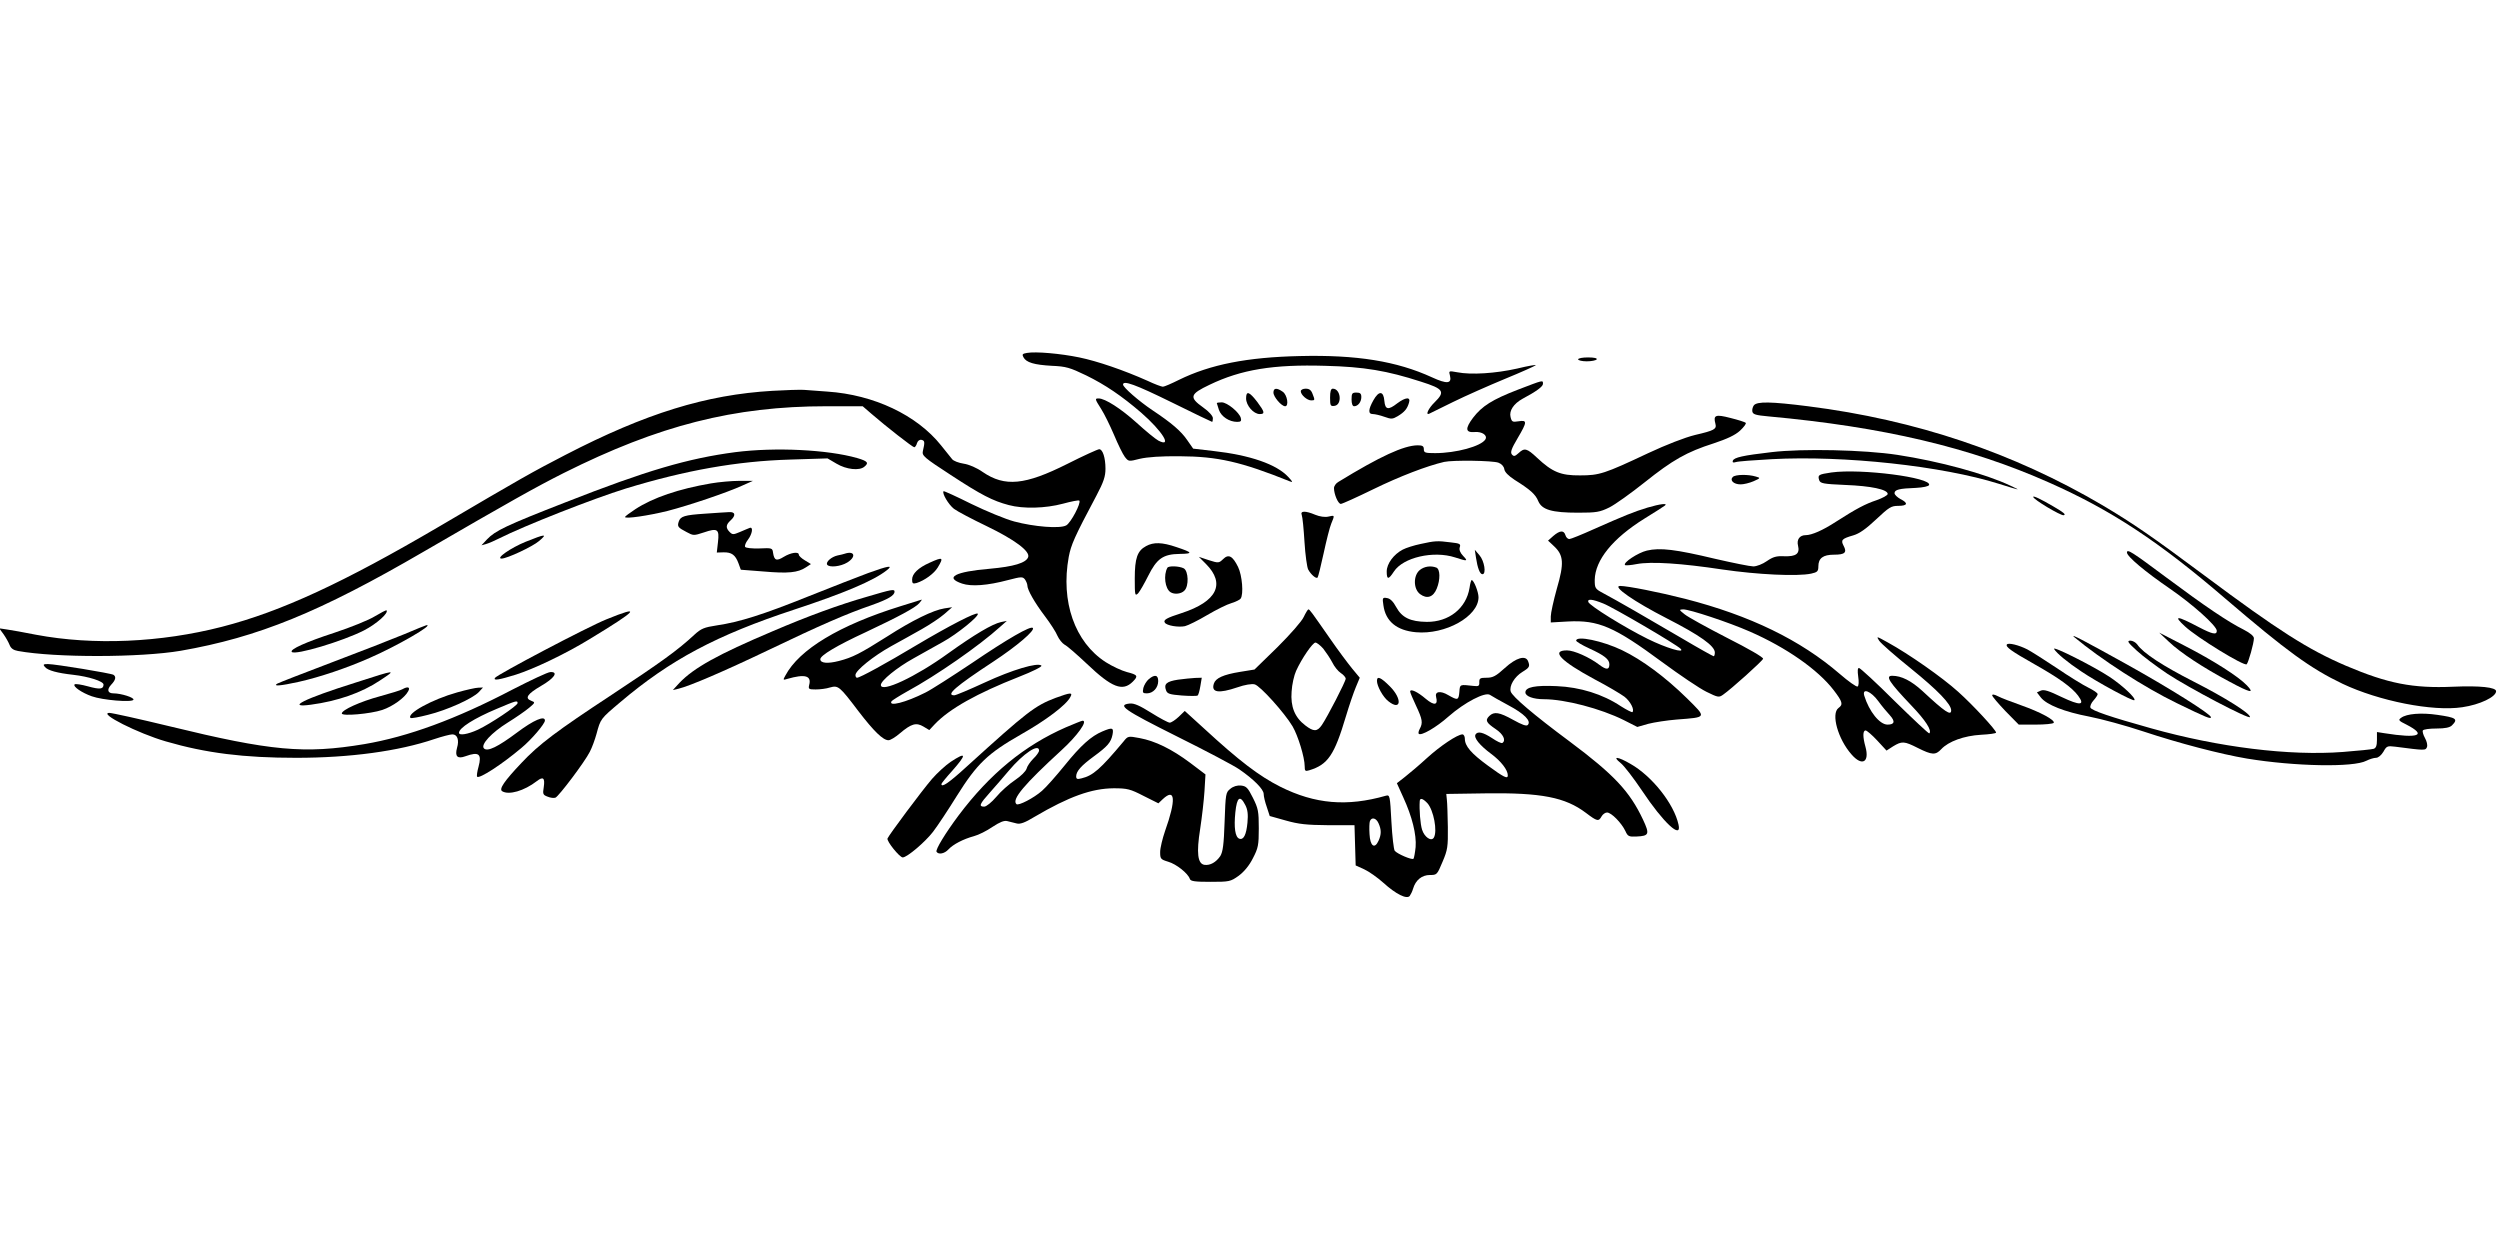 <?xml version="1.0" standalone="no"?>
<!DOCTYPE svg PUBLIC "-//W3C//DTD SVG 20010904//EN"
 "http://www.w3.org/TR/2001/REC-SVG-20010904/DTD/svg10.dtd">
<svg version="1.0" xmlns="http://www.w3.org/2000/svg"
 width="1280pt" height="640pt" viewBox="0 0 1280 640"
 preserveAspectRatio="xMidYMid meet">
<g transform="translate(0,640) scale(0.1,-0.1)"
fill="#000000" stroke="none">
<path d="M5258 4593 c-23 -4 -26 -7 -18 -22 14 -27 55 -39 146 -44 72 -3 92
-9 175 -49 98 -48 182 -105 282 -191 108 -94 162 -181 88 -143 -15 8 -65 49
-111 91 -81 73 -162 125 -195 125 -20 0 -20 -2 13 -54 16 -25 45 -84 66 -133
20 -48 45 -99 55 -112 19 -24 19 -25 77 -10 39 9 109 14 204 13 195 -1 314
-28 565 -129 16 -6 14 -2 -9 23 -60 65 -196 112 -384 133 l-103 12 -30 43
c-32 47 -80 88 -179 154 -70 47 -150 117 -150 131 0 23 62 1 249 -91 111 -55
205 -100 207 -100 2 0 4 9 4 19 0 11 -20 34 -50 55 -73 52 -68 68 33 116 162
78 327 105 592 97 199 -5 317 -25 490 -81 117 -37 126 -51 70 -106 -31 -30
-49 -68 -27 -58 4 2 59 29 122 60 63 31 183 84 265 118 83 34 154 66 158 70 5
4 -38 -3 -95 -17 -111 -25 -236 -33 -307 -19 -44 8 -44 8 -37 -18 10 -41 -16
-43 -92 -8 -181 83 -386 116 -677 109 -270 -6 -458 -43 -619 -122 -38 -19 -75
-35 -82 -35 -7 0 -42 13 -78 30 -123 55 -258 101 -350 120 -97 20 -224 31
-268 23z"/>
<path d="M8080 4560 c0 -5 20 -10 44 -10 25 0 48 5 51 10 4 6 -13 10 -44 10
-28 0 -51 -4 -51 -10z"/>
<path d="M7772 4405 c-132 -51 -184 -84 -230 -144 -42 -56 -39 -77 9 -73 37 3
67 -17 54 -38 -22 -35 -150 -70 -257 -70 -51 0 -58 2 -58 20 0 16 -7 20 -32
20 -71 -1 -191 -56 -405 -187 -13 -7 -23 -22 -23 -32 0 -31 21 -81 35 -81 7 0
82 34 166 75 135 66 276 120 363 140 46 10 249 7 278 -4 16 -6 28 -19 30 -33
2 -15 21 -34 53 -55 80 -50 107 -74 121 -109 19 -44 69 -59 204 -59 94 0 111
3 160 27 30 15 111 73 180 128 144 115 216 156 354 200 69 23 110 42 135 65
20 19 33 36 29 40 -3 4 -38 15 -78 25 -77 20 -89 15 -77 -30 7 -27 -5 -34
-104 -57 -53 -13 -148 -50 -240 -93 -225 -106 -250 -114 -349 -114 -99 -1
-142 17 -220 90 -53 50 -65 52 -95 24 -19 -17 -24 -18 -34 -7 -9 11 -3 29 29
83 50 85 50 94 5 87 -31 -5 -35 -3 -41 22 -8 32 16 68 61 93 73 39 105 63 105
77 0 20 3 20 -128 -30z"/>
<path d="M3955 4399 c-340 -20 -648 -115 -1060 -328 -172 -89 -220 -116 -645
-366 -489 -287 -810 -436 -1113 -514 -314 -81 -659 -96 -952 -41 -60 12 -128
24 -149 27 l-40 6 22 -30 c12 -17 26 -42 31 -55 7 -18 20 -27 43 -31 193 -35
627 -34 833 1 396 69 711 197 1245 508 441 256 575 331 716 402 487 244 872
342 1345 342 l186 0 44 -38 c76 -66 212 -172 220 -172 4 0 11 9 14 21 4 12 13
19 23 17 17 -4 18 -11 7 -58 -5 -23 6 -33 143 -122 156 -102 214 -132 297
-154 75 -20 187 -17 277 7 44 12 81 19 84 16 11 -11 -44 -115 -67 -127 -32
-18 -165 -7 -266 20 -45 12 -144 53 -220 90 -76 38 -140 67 -142 65 -9 -10 25
-68 53 -90 17 -13 93 -53 168 -89 143 -69 224 -129 212 -159 -11 -29 -73 -48
-196 -59 -179 -15 -234 -45 -142 -76 47 -16 130 -10 235 18 69 18 75 18 87 3
6 -9 12 -23 12 -30 0 -23 37 -88 90 -158 28 -37 57 -82 64 -100 8 -18 25 -39
37 -46 13 -6 64 -51 114 -98 128 -122 183 -143 235 -91 29 29 25 35 -30 49
-27 7 -76 30 -109 51 -158 102 -231 310 -189 539 12 62 28 100 142 314 37 70
46 98 46 137 0 56 -14 100 -32 100 -7 0 -80 -33 -163 -75 -217 -109 -320 -119
-433 -42 -31 22 -71 39 -98 43 -26 4 -52 14 -59 23 -7 9 -33 41 -57 71 -124
155 -344 259 -581 275 -45 3 -100 7 -122 9 -22 1 -94 -1 -160 -5z"/>
<path d="M6520 4390 c0 -22 41 -70 60 -70 20 0 11 58 -12 74 -31 22 -48 20
-48 -4z"/>
<path d="M6660 4397 c0 -19 33 -47 53 -47 20 0 20 1 7 34 -7 19 -17 26 -35 26
-14 0 -25 -6 -25 -13z"/>
<path d="M6810 4364 c0 -41 2 -45 23 -42 40 6 32 88 -9 88 -10 0 -14 -14 -14
-46z"/>
<path d="M6380 4360 c0 -36 38 -80 70 -80 28 0 25 11 -12 61 -42 55 -58 60
-58 19z"/>
<path d="M6920 4355 c0 -22 5 -35 13 -35 20 0 37 22 37 47 0 18 -6 23 -25 23
-22 0 -25 -4 -25 -35z"/>
<path d="M7032 4351 c-27 -48 -28 -71 -3 -71 10 0 37 -6 59 -14 36 -13 42 -12
68 3 35 21 49 38 58 69 10 31 -17 29 -60 -3 -46 -36 -62 -33 -66 12 -4 52 -28
54 -56 4z"/>
<path d="M6230 4336 c0 -1 5 -17 11 -35 12 -34 53 -61 93 -61 19 0 23 4 19 20
-8 29 -70 80 -98 80 -14 0 -25 -2 -25 -4z"/>
<path d="M8980 4325 c-6 -8 -10 -22 -8 -32 3 -15 18 -19 83 -25 588 -54 1030
-158 1437 -339 318 -141 561 -301 903 -595 312 -267 434 -356 599 -435 186
-88 461 -143 613 -120 90 13 173 53 173 82 0 20 -82 29 -220 23 -206 -9 -334
16 -548 107 -194 83 -348 181 -726 463 -270 201 -363 265 -521 359 -457 269
-954 437 -1508 507 -190 24 -260 25 -277 5z"/>
<path d="M3765 4085 c-243 -32 -455 -94 -870 -257 -305 -119 -359 -145 -402
-190 l-28 -30 25 7 c14 4 43 17 65 28 131 66 482 204 650 256 305 93 568 140
841 148 l191 6 46 -27 c50 -30 117 -37 142 -16 25 20 18 29 -37 45 -152 43
-418 56 -623 30z"/>
<path d="M9070 4085 c-146 -17 -192 -27 -198 -44 -3 -9 2 -11 15 -7 11 4 94
10 184 15 371 20 874 -35 1163 -126 115 -36 116 -36 58 -9 -127 60 -361 124
-577 157 -170 26 -486 33 -645 14z"/>
<path d="M9377 3981 c-66 -10 -71 -12 -63 -39 6 -17 19 -20 134 -25 131 -5
217 -23 217 -46 0 -7 -26 -21 -57 -32 -57 -19 -103 -43 -209 -111 -66 -43
-123 -68 -154 -68 -31 0 -47 -23 -39 -54 10 -41 -10 -56 -70 -54 -41 2 -58 -3
-90 -25 -21 -15 -52 -27 -69 -27 -16 0 -105 18 -196 39 -201 48 -281 58 -349
42 -46 -11 -123 -62 -112 -74 3 -3 30 -1 60 5 74 14 228 4 440 -28 178 -26
382 -36 453 -21 32 7 37 12 37 37 0 42 24 60 80 60 56 0 68 11 49 46 -15 29
-9 36 50 53 31 9 65 33 117 82 66 62 77 69 113 69 48 0 53 14 11 35 -16 9 -30
22 -30 30 0 18 25 24 109 27 38 2 66 8 68 15 13 38 -348 85 -500 64z"/>
<path d="M8872 3958 c-17 -17 4 -38 40 -38 16 0 45 7 66 16 36 16 37 17 12 24
-39 12 -105 11 -118 -2z"/>
<path d="M3640 3925 c-164 -28 -297 -73 -387 -132 -29 -19 -53 -37 -53 -40 0
-11 121 7 218 31 112 29 304 94 383 130 l54 24 -70 0 c-38 0 -104 -6 -145 -13z"/>
<path d="M10410 3856 c0 -13 141 -97 156 -94 14 3 -1 15 -51 44 -68 40 -105
57 -105 50z"/>
<path d="M8435 3801 c-69 -21 -116 -40 -274 -110 -62 -28 -119 -51 -126 -51
-8 0 -17 9 -20 20 -8 26 -28 25 -62 -4 l-27 -24 31 -29 c49 -46 52 -87 14
-217 -17 -61 -31 -125 -31 -142 l0 -31 88 5 c156 8 236 -26 481 -207 91 -67
193 -136 228 -153 59 -29 64 -30 85 -15 42 29 201 172 205 184 3 7 -75 52
-184 107 -103 53 -201 107 -218 121 -29 23 -29 24 -7 25 33 0 233 -66 342
-114 187 -82 348 -195 428 -299 46 -60 50 -74 25 -92 -39 -29 -3 -159 67 -238
54 -62 93 -40 71 40 -14 50 -14 83 1 83 6 0 33 -23 59 -51 l48 -52 34 22 c45
27 56 27 127 -9 72 -36 90 -37 119 -6 37 40 117 69 204 74 42 2 77 7 77 11 0
13 -117 140 -194 209 -82 74 -252 193 -361 253 -58 32 -59 33 -44 9 9 -14 82
-78 163 -143 137 -111 206 -182 206 -214 0 -29 -30 -10 -147 99 -58 53 -108
78 -155 78 -37 0 -15 -33 98 -152 73 -76 107 -129 92 -143 -2 -3 -82 72 -177
165 -94 94 -177 170 -183 170 -7 0 -8 -15 -4 -44 4 -27 3 -47 -3 -51 -6 -3
-47 26 -92 65 -201 173 -457 298 -791 384 -133 34 -295 66 -333 66 -43 -1 73
-81 239 -166 170 -87 246 -141 246 -175 0 -11 -3 -19 -6 -19 -3 0 -77 41 -163
92 -182 107 -337 196 -401 230 -43 23 -45 26 -45 69 2 101 91 212 255 314 52
32 99 62 105 67 15 13 -25 8 -90 -11z m-226 -491 c49 -19 377 -211 396 -232
24 -25 -74 4 -169 51 -117 58 -298 170 -304 189 -5 17 20 15 77 -8z m1408
-500 c18 -25 45 -57 59 -72 29 -32 24 -48 -12 -48 -40 0 -94 67 -119 148 -12
42 35 23 72 -28z"/>
<path d="M3610 3770 c-105 -7 -126 -13 -135 -41 -8 -25 -4 -30 40 -53 35 -19
37 -19 89 -2 70 24 80 17 72 -50 l-6 -53 34 1 c42 1 61 -13 77 -56 l12 -33
116 -9 c127 -11 176 -6 217 21 l26 17 -31 19 c-17 10 -31 23 -31 29 0 17 -41
11 -77 -11 -37 -23 -49 -19 -55 21 -3 24 -5 25 -70 22 -38 -1 -69 2 -73 8 -3
6 3 22 14 36 23 30 29 69 9 61 -7 -3 -30 -12 -50 -21 -33 -14 -38 -14 -52 0
-21 21 -20 37 4 59 29 26 25 45 -7 43 -16 -1 -71 -4 -123 -8z"/>
<path d="M6665 3763 c4 -10 10 -72 14 -138 4 -66 13 -130 19 -141 14 -26 41
-49 48 -41 3 3 17 59 31 124 14 65 31 133 39 152 18 44 19 44 -15 36 -17 -4
-44 0 -66 9 -52 22 -79 21 -70 -1z"/>
<path d="M2691 3626 c-76 -31 -155 -86 -123 -86 28 0 160 62 192 90 45 38 33
37 -69 -4z"/>
<path d="M7274 3615 c-34 -7 -75 -20 -92 -29 -46 -24 -82 -72 -82 -112 0 -43
9 -43 37 0 47 72 202 108 313 72 64 -21 68 -20 41 8 -15 16 -21 31 -17 44 6
17 0 20 -46 25 -69 9 -81 8 -154 -8z"/>
<path d="M5868 3604 c-45 -24 -58 -62 -58 -166 0 -86 1 -91 17 -76 9 10 32 50
52 90 44 88 76 111 162 112 69 1 66 7 -18 35 -73 25 -117 26 -155 5z"/>
<path d="M7557 3545 c8 -53 20 -85 33 -85 21 0 10 68 -15 97 l-24 28 6 -40z"/>
<path d="M10890 3571 c0 -20 93 -98 217 -183 118 -81 243 -192 243 -218 0 -22
-23 -17 -92 19 -114 60 -133 61 -71 4 61 -57 304 -206 316 -194 9 9 37 108 37
133 0 11 -19 27 -52 44 -82 41 -197 119 -396 267 -177 132 -202 148 -202 128z"/>
<path d="M4325 3565 c-5 -2 -22 -6 -37 -9 -31 -7 -61 -33 -53 -47 10 -16 69
-10 103 11 47 29 38 62 -13 45z"/>
<path d="M6262 3537 c-21 -20 -23 -21 -73 -5 l-51 17 36 -36 c102 -102 57
-193 -124 -252 -78 -25 -95 -35 -86 -49 9 -15 69 -25 103 -18 16 4 67 29 114
57 46 27 102 55 124 61 22 7 43 17 47 23 16 22 8 119 -13 162 -28 57 -49 68
-77 40z"/>
<path d="M4760 3519 c-59 -26 -90 -57 -90 -86 0 -21 4 -23 23 -18 41 13 89 48
108 79 32 53 27 56 -41 25z"/>
<path d="M4445 3466 c-49 -18 -187 -72 -305 -119 -234 -94 -354 -132 -470
-149 -65 -10 -80 -16 -115 -48 -84 -78 -168 -139 -424 -308 -280 -184 -372
-253 -461 -348 -89 -94 -116 -134 -99 -145 34 -21 112 1 178 52 32 25 42 16
35 -31 -6 -36 -4 -40 20 -49 14 -6 32 -8 40 -5 17 7 150 183 176 235 11 21 26
62 34 91 21 78 20 77 122 163 256 217 493 343 891 474 255 84 406 148 473 201
36 28 10 24 -95 -14z"/>
<path d="M5977 3493 c-21 -38 -12 -107 16 -125 20 -13 55 -9 71 8 24 23 21
100 -3 114 -23 12 -78 14 -84 3z"/>
<path d="M7270 3482 c-35 -28 -34 -98 1 -124 35 -26 67 -16 85 28 19 46 18
100 -2 108 -29 11 -61 6 -84 -12z"/>
<path d="M7524 3390 c-17 -105 -106 -175 -219 -174 -84 1 -127 22 -156 75 -16
30 -32 45 -48 47 -22 4 -24 1 -18 -37 11 -82 68 -129 166 -138 151 -14 321 81
321 179 0 27 -24 88 -35 88 -3 0 -8 -18 -11 -40z"/>
<path d="M4440 3345 c-143 -41 -302 -99 -484 -177 -281 -119 -403 -187 -477
-264 l-34 -37 30 7 c57 14 228 87 458 197 267 128 400 186 528 230 87 31 119
50 119 70 0 14 -15 11 -140 -26z"/>
<path d="M4610 3296 c-312 -97 -518 -221 -589 -355 -13 -23 -12 -24 10 -17 90
26 125 17 112 -31 -5 -21 -2 -23 33 -23 22 0 55 4 73 10 43 12 49 7 146 -121
79 -103 126 -149 154 -149 10 0 36 16 58 35 59 50 84 57 121 35 l30 -18 28 30
c75 79 216 158 432 243 69 27 119 52 114 57 -18 18 -151 -22 -289 -86 -78 -36
-149 -66 -157 -66 -46 0 7 46 199 172 123 81 216 161 203 173 -11 12 -128 -55
-312 -180 -102 -68 -209 -137 -238 -151 -101 -51 -192 -74 -173 -44 3 4 39 27
80 50 149 81 369 234 475 330 l35 31 -30 -6 c-45 -10 -136 -64 -270 -160 -167
-121 -345 -204 -345 -162 0 22 82 89 167 136 40 23 108 60 150 84 73 40 189
134 179 145 -9 9 -148 -63 -313 -161 -157 -94 -290 -167 -305 -167 -5 0 -8 6
-8 14 0 23 92 97 182 147 46 25 117 65 158 88 41 23 93 58 115 77 l40 35 -40
-6 c-57 -9 -164 -61 -293 -144 -139 -88 -177 -107 -246 -125 -58 -15 -96 -12
-96 9 0 19 83 69 232 138 172 81 253 125 274 148 9 10 15 19 13 19 -2 -1 -51
-16 -109 -34z"/>
<path d="M1920 3245 c-30 -19 -124 -57 -209 -85 -144 -47 -229 -85 -217 -98
18 -18 261 55 369 110 66 34 128 90 116 103 -2 2 -29 -12 -59 -30z"/>
<path d="M6675 3241 c-10 -22 -67 -87 -134 -154 l-118 -115 -74 -12 c-86 -14
-125 -32 -134 -60 -15 -46 24 -52 121 -19 37 13 73 19 88 15 28 -7 153 -146
194 -215 28 -48 62 -159 62 -204 0 -25 3 -27 23 -21 96 29 129 78 188 276 17
57 40 124 51 150 l20 48 -39 47 c-22 27 -73 95 -113 153 -99 142 -104 149
-111 150 -3 0 -14 -18 -24 -39z m100 -162 c14 -18 35 -49 46 -70 10 -21 30
-46 44 -55 14 -9 25 -22 25 -29 0 -14 -94 -196 -122 -237 -24 -35 -42 -35 -85
-2 -54 41 -76 96 -70 173 2 37 13 84 23 106 29 64 85 145 99 145 7 0 25 -14
40 -31z"/>
<path d="M3105 3229 c-97 -39 -560 -283 -571 -300 -9 -15 21 -10 108 17 91 29
251 105 374 180 251 152 273 178 89 103z"/>
<path d="M2070 3153 c-58 -24 -224 -89 -370 -144 -145 -55 -271 -104 -280
-109 -25 -15 15 -12 110 9 107 24 247 71 364 123 140 61 333 173 289 167 -4
-1 -55 -21 -113 -46z"/>
<path d="M11105 3114 c59 -56 173 -131 306 -202 111 -60 135 -65 93 -21 -43
45 -171 127 -319 203 l-130 67 50 -47z"/>
<path d="M10620 3138 c137 -114 358 -257 525 -338 154 -75 175 -83 175 -72 0
16 -218 152 -430 270 -229 127 -294 161 -270 140z"/>
<path d="M8070 3120 c0 -5 30 -23 67 -40 77 -35 103 -56 103 -81 0 -29 -15
-30 -51 -3 -51 39 -130 74 -166 74 -85 0 -32 -55 143 -149 65 -34 132 -74 151
-88 30 -23 53 -67 41 -79 -3 -2 -29 11 -59 30 -93 62 -209 98 -329 103 -110 5
-160 -5 -160 -32 0 -20 40 -35 95 -35 107 0 291 -48 409 -107 l69 -35 56 16
c31 8 97 18 146 22 156 12 154 8 53 108 -112 110 -231 198 -333 247 -100 48
-235 76 -235 49z"/>
<path d="M10940 3069 c30 -28 101 -81 156 -118 112 -74 424 -238 424 -222 0
19 -127 99 -288 181 -157 80 -259 146 -289 190 -8 11 -24 20 -36 20 -18 -1
-13 -9 33 -51z"/>
<path d="M10275 3100 c-7 -12 23 -34 140 -100 126 -71 194 -120 225 -162 37
-50 11 -52 -84 -7 -66 32 -91 40 -107 33 l-20 -9 20 -26 c30 -38 122 -74 248
-98 62 -12 187 -46 277 -76 184 -61 395 -116 531 -139 244 -40 545 -46 611
-11 16 8 38 15 49 15 12 0 27 13 38 31 16 29 20 31 60 26 154 -20 156 -20 163
-2 4 10 -1 30 -10 46 -9 16 -14 34 -11 39 3 6 35 10 70 10 44 0 68 5 79 16 33
33 22 40 -75 54 -81 12 -157 6 -185 -15 -16 -11 -14 -15 27 -35 107 -55 63
-72 -113 -44 l-38 6 0 -40 c0 -30 -5 -42 -17 -46 -10 -3 -80 -10 -157 -16
-274 -21 -636 24 -982 121 -208 58 -305 91 -311 106 -3 7 4 24 16 37 11 12 21
27 21 32 0 6 -21 20 -47 33 -27 13 -100 58 -163 101 -63 42 -131 85 -150 95
-43 22 -98 36 -105 25z"/>
<path d="M10517 3077 c12 -21 70 -69 138 -114 81 -55 266 -155 273 -148 10 9
-60 75 -128 120 -82 54 -294 161 -283 142z"/>
<path d="M7705 2980 c-46 -42 -62 -50 -93 -50 -34 0 -38 -3 -38 -22 1 -20 -3
-23 -29 -20 -72 8 -70 9 -73 -30 -4 -44 -8 -45 -57 -17 -40 24 -70 19 -62 -10
11 -42 -10 -45 -53 -9 -42 36 -80 54 -80 37 0 -5 14 -38 30 -72 33 -70 36 -88
19 -119 -6 -11 -8 -22 -5 -25 12 -12 89 32 153 89 82 72 188 127 212 110 9 -6
51 -30 94 -53 81 -43 119 -81 99 -101 -7 -7 -29 1 -74 26 -72 40 -98 44 -123
20 -22 -22 -16 -34 33 -67 39 -26 54 -58 34 -71 -5 -3 -28 8 -53 25 -46 30
-73 36 -84 19 -11 -17 21 -56 80 -100 50 -37 85 -82 85 -110 0 -20 -20 -10
-102 50 -86 63 -118 100 -118 138 0 12 -6 22 -12 22 -26 0 -115 -60 -183 -122
-38 -35 -89 -78 -112 -96 l-41 -32 33 -73 c45 -98 68 -190 63 -254 -3 -29 -8
-56 -11 -60 -8 -7 -83 25 -96 41 -5 6 -13 74 -17 149 -7 134 -8 138 -28 133
-199 -57 -363 -43 -541 46 -109 55 -212 134 -389 297 l-100 91 -31 -30 c-17
-16 -38 -30 -46 -30 -8 0 -51 23 -94 50 -59 37 -88 50 -110 48 -68 -7 -30 -33
240 -168 149 -74 293 -150 320 -169 73 -50 125 -102 125 -126 0 -12 7 -42 16
-67 l15 -46 82 -23 c67 -19 107 -23 217 -24 l135 0 3 -103 3 -103 44 -20 c24
-11 68 -42 98 -69 64 -58 120 -86 135 -67 5 7 13 23 17 37 13 44 45 70 86 70
36 0 37 1 65 68 26 61 28 77 27 177 -1 61 -3 124 -5 140 l-3 30 200 3 c287 4
409 -20 515 -100 58 -44 65 -45 80 -18 6 11 19 20 28 20 22 0 74 -53 94 -95
12 -27 18 -30 57 -28 65 3 68 12 33 87 -68 144 -147 229 -376 400 -186 138
-292 229 -301 255 -9 29 19 76 60 101 36 22 39 28 29 54 -12 33 -61 19 -119
-34z m-397 -692 c32 -35 53 -145 33 -177 -13 -21 -48 3 -60 41 -9 28 -15 104
-12 146 1 18 15 15 39 -10z m-250 -103 c15 -33 15 -57 0 -90 -20 -44 -43 -27
-46 34 -2 29 -1 60 2 67 9 22 32 16 44 -11z"/>
<path d="M230 2985 c15 -18 64 -31 145 -40 79 -9 155 -33 155 -50 0 -24 -19
-26 -80 -9 -33 9 -64 14 -68 10 -10 -11 37 -43 88 -61 56 -20 205 -32 213 -18
7 11 -63 33 -102 33 -30 0 -35 19 -12 44 23 24 27 41 12 51 -13 8 -299 55
-335 55 -24 0 -27 -2 -16 -15z"/>
<path d="M1820 2905 c-264 -83 -359 -131 -228 -113 136 18 259 61 352 123 88
58 90 59 -124 -10z"/>
<path d="M2625 2870 c-290 -152 -536 -242 -760 -280 -307 -51 -478 -35 -995
91 -157 38 -297 69 -310 69 -59 -1 147 -105 289 -146 206 -60 399 -84 668 -84
275 0 524 34 707 96 39 13 81 24 92 24 26 0 36 -29 24 -69 -12 -44 2 -58 43
-43 69 25 85 12 67 -54 -7 -25 -10 -47 -7 -51 12 -11 125 62 226 147 52 43
121 124 121 141 0 27 -58 2 -142 -61 -99 -74 -152 -100 -170 -82 -19 19 39 81
121 132 42 26 91 60 110 76 32 27 32 28 11 36 -35 13 -20 35 50 76 68 39 91
73 48 71 -13 0 -99 -41 -193 -89z m25 -70 c0 -13 -139 -106 -203 -136 -52 -24
-97 -31 -97 -16 0 25 77 74 194 123 99 42 106 44 106 29z"/>
<path d="M5882 2923 c-12 -10 -24 -30 -28 -45 -5 -25 -3 -28 18 -28 32 0 58
29 58 63 0 32 -18 35 -48 10z"/>
<path d="M6031 2920 c-58 -9 -73 -22 -61 -54 6 -18 18 -22 81 -27 41 -3 77 -3
81 0 4 3 10 25 14 49 l7 42 -34 -1 c-19 -1 -58 -5 -88 -9z"/>
<path d="M7050 2914 c0 -27 31 -83 58 -104 66 -53 73 11 8 76 -46 46 -66 55
-66 28z"/>
<path d="M2060 2871 c-8 -5 -60 -21 -115 -36 -100 -27 -195 -70 -195 -88 0
-15 147 -2 207 18 54 18 116 63 133 96 12 21 -2 26 -30 10z"/>
<path d="M2341 2855 c-129 -36 -261 -109 -239 -131 3 -3 43 4 89 16 98 24 228
83 260 116 l22 24 -24 -1 c-13 0 -62 -11 -108 -24z"/>
<path d="M5405 2827 c-106 -40 -147 -72 -450 -347 -96 -88 -135 -115 -135 -94
0 3 25 34 55 67 76 86 74 100 -8 46 -25 -17 -68 -56 -95 -87 -54 -63 -220
-286 -228 -305 -5 -14 62 -97 78 -97 22 0 114 78 155 131 23 30 78 113 122
184 104 166 159 218 329 315 127 72 231 150 252 191 14 25 2 24 -75 -4z"/>
<path d="M10200 2840 c0 -6 31 -42 68 -81 l68 -69 86 0 c48 0 89 4 93 9 8 14
-68 55 -167 90 -48 17 -101 37 -118 46 -19 10 -30 11 -30 5z"/>
<path d="M5457 2676 c-212 -93 -388 -237 -549 -451 -68 -91 -119 -175 -113
-186 10 -16 41 -10 61 12 24 26 76 53 131 68 23 6 65 27 94 47 38 25 60 34 76
30 13 -3 34 -9 48 -12 18 -5 43 4 92 34 177 104 292 145 405 146 70 0 85 -4
153 -39 l76 -38 22 21 c65 61 69 -3 12 -163 -13 -38 -25 -87 -25 -107 0 -35 2
-38 41 -50 42 -12 102 -60 111 -88 4 -12 25 -15 105 -15 97 0 103 1 145 31 28
21 54 52 73 90 27 52 30 67 30 153 0 87 -3 102 -30 156 -26 52 -34 60 -61 63
-19 2 -40 -4 -55 -17 -23 -18 -24 -25 -29 -168 -4 -119 -9 -154 -22 -176 -22
-32 -52 -49 -81 -45 -35 5 -42 60 -22 185 9 59 19 146 22 193 l5 85 -78 59
c-95 71 -179 112 -259 127 -59 11 -60 11 -83 -18 -118 -141 -156 -174 -214
-188 -23 -6 -28 -4 -28 11 1 26 26 54 90 101 71 52 88 72 96 111 7 37 0 39
-52 17 -57 -24 -110 -71 -193 -174 -43 -53 -95 -112 -116 -130 -42 -37 -121
-78 -131 -68 -25 24 39 100 232 277 80 73 135 150 107 150 -5 0 -43 -16 -86
-34z m-137 -119 c0 -7 -13 -26 -29 -41 -16 -16 -32 -39 -35 -52 -4 -13 -29
-38 -59 -58 -30 -20 -73 -58 -96 -86 -24 -28 -51 -50 -62 -50 -29 0 -24 13 29
72 26 29 70 80 97 112 74 88 155 142 155 103z m1056 -279 c12 -23 15 -47 11
-90 -6 -63 -20 -90 -42 -82 -21 8 -28 57 -20 135 8 78 24 90 51 37z"/>
<path d="M8297 2494 c18 -14 67 -78 110 -142 109 -164 205 -253 187 -174 -23
106 -135 248 -246 311 -65 38 -96 41 -51 5z"/>
</g>
</svg>
